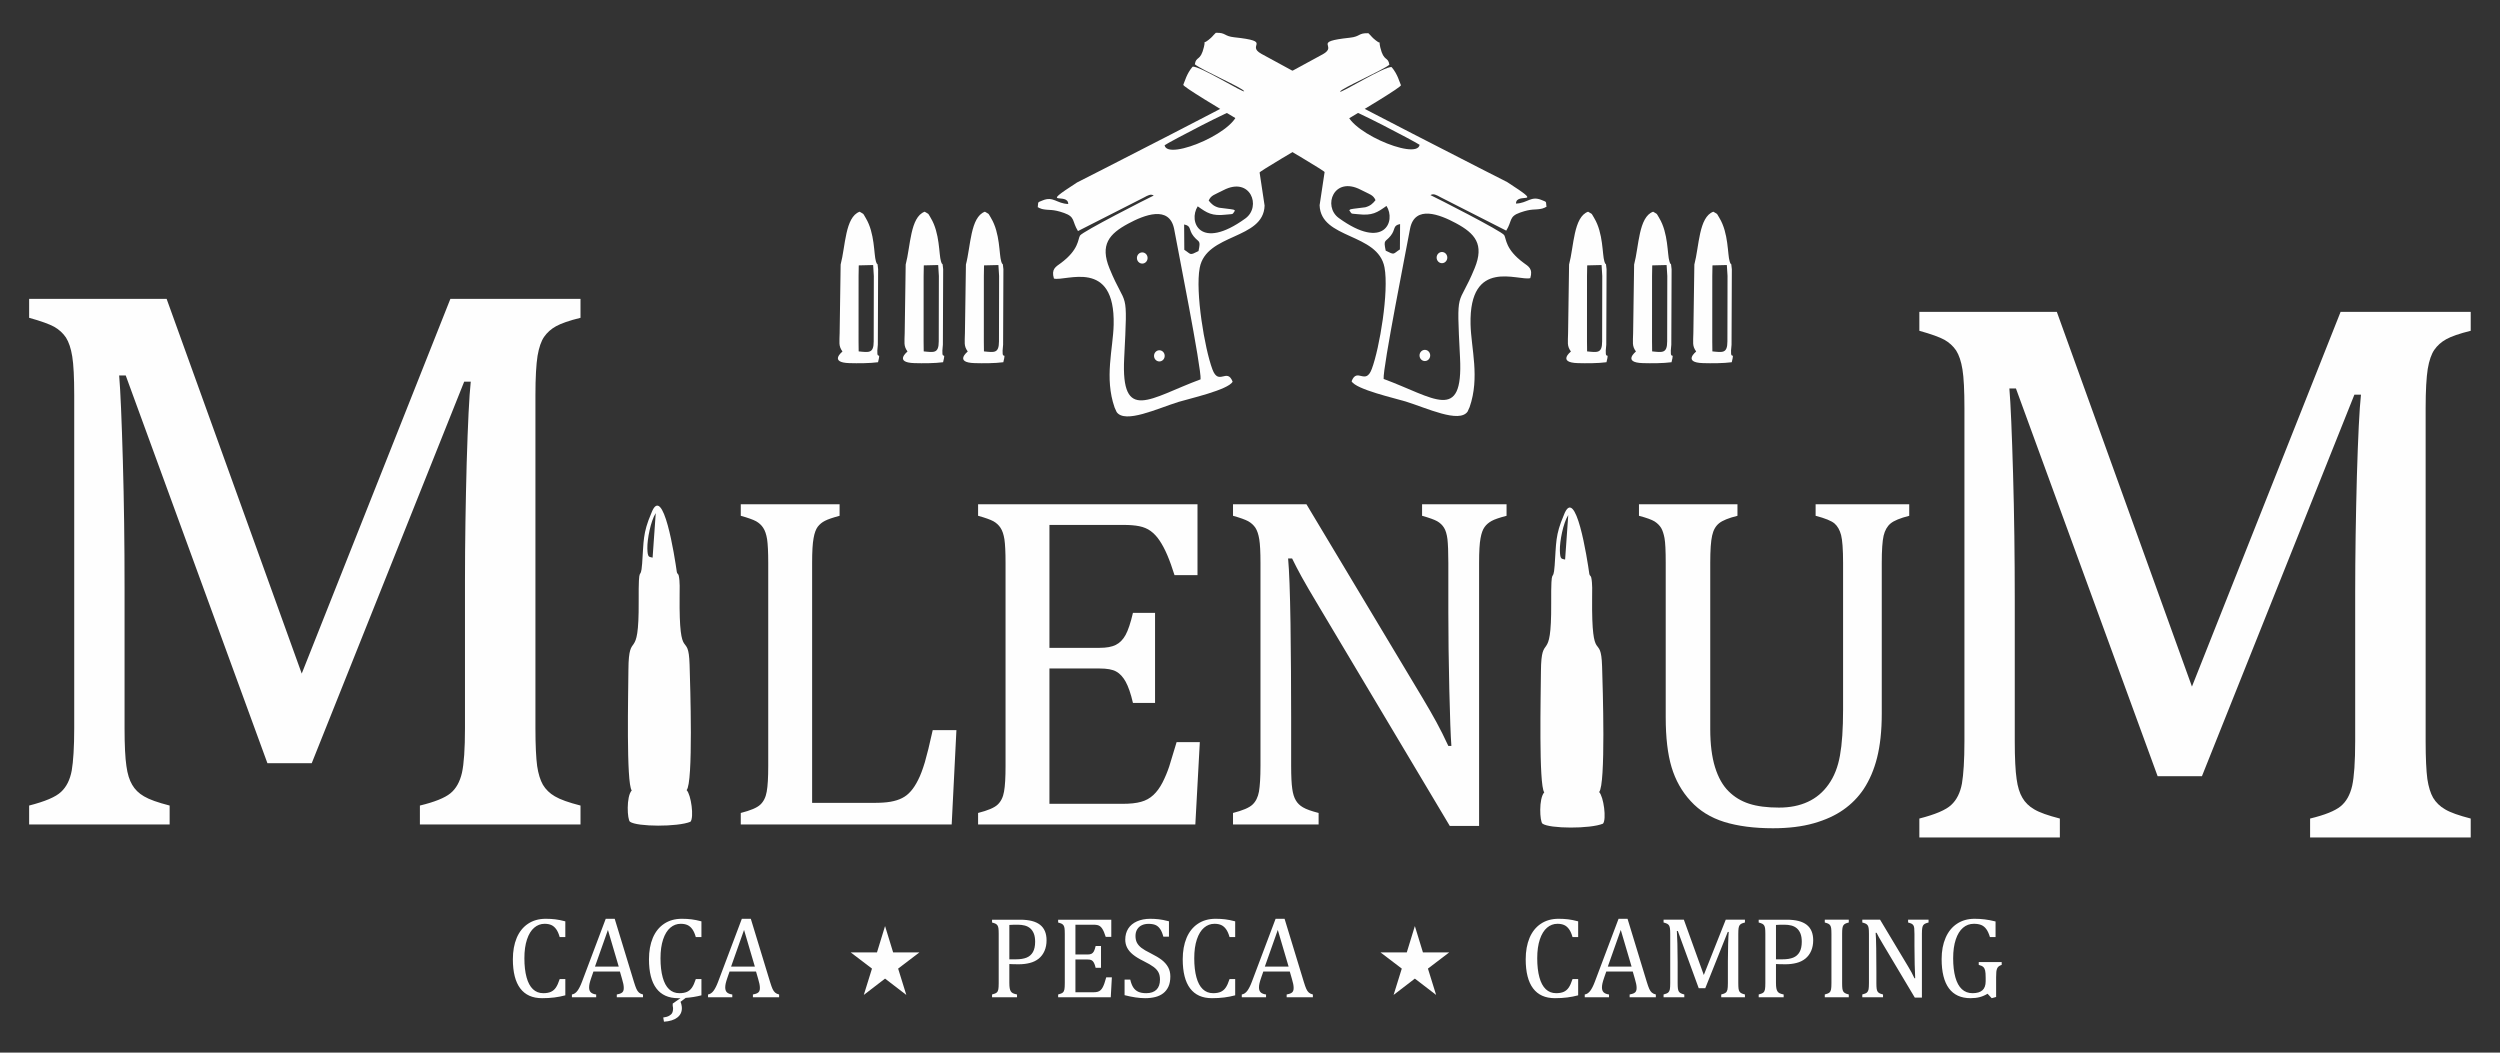 <?xml version="1.0" encoding="UTF-8"?>
<!DOCTYPE svg PUBLIC "-//W3C//DTD SVG 1.1//EN" "http://www.w3.org/Graphics/SVG/1.1/DTD/svg11.dtd">
<!-- Creator: CorelDRAW -->
<svg xmlns="http://www.w3.org/2000/svg" xml:space="preserve" width="190mm" height="80mm" version="1.1" style="shape-rendering:geometricPrecision; text-rendering:geometricPrecision; image-rendering:optimizeQuality; fill-rule:evenodd; clip-rule:evenodd"
viewBox="0 0 19000 8000"
 xmlns:xlink="http://www.w3.org/1999/xlink"
 xmlns:xodm="http://www.corel.com/coreldraw/odm/2003">
 <rect x="0" y="0" width="19000" height="8000" fill="#333333" stroke="none"/>
 <defs>
  <style type="text/css">
   <![CDATA[
    .fil1 {fill:#FEFEFE}
    .fil0 {fill:#FEFEFE;fill-rule:nonzero}
   ]]>
  </style>
 </defs>
 <g id="Camada_x0020_1">
  <g id="_2775684365488">
   <path class="fil0" d="M4411.92 2415.32c-85.91,20.97 -147.85,42.94 -185.8,63.93 -37.96,20.97 -67.94,47.95 -90.91,80.91 -21.97,31.97 -38.95,79.9 -49.93,144.83 -9.99,63.94 -15.99,163.83 -15.99,297.69l0 2532.22c0,129.86 5,225.76 12.98,286.7 9,59.92 23.97,107.87 43.96,142.83 20.98,34.97 50.93,64.93 90.9,87.91 39.96,23.97 104.88,46.95 194.79,69.92l0 143.85 -1220.66 0 0 -143.85c111.87,-26.96 188.78,-57.93 231.72,-92.9 42.97,-34.96 71.94,-86.9 87.91,-155.82 15,-67.93 22.98,-180.81 22.98,-338.64l0 -1120.77c0,-294.68 5.01,-593.35 12.99,-895.02 9,-300.67 18.98,-507.45 30.97,-618.33l-49.95 0 -1158.72 2899.84 -336.65 0 -1076.81 -2946.79 -49.96 0c9.99,118.88 18.99,334.64 27.97,646.3 9,312.66 12.99,633.31 12.99,962.95l0 1071.82c0,129.86 5,225.76 13.98,286.7 7.99,59.92 22.97,107.87 43.96,142.83 19.97,34.97 49.95,64.93 89.9,87.91 39.96,23.97 104.88,46.95 194.78,69.92l0 143.85 -1067.83 0 0 -143.85c120.87,-30.96 201.78,-64.93 242.73,-103.88 40.96,-37.95 67.93,-91.9 80.92,-161.82 11.98,-69.92 18.98,-177.81 18.98,-321.66l0 -2532.22c0,-133.86 -5.01,-232.76 -14.99,-293.68 -9.98,-61.94 -25.97,-108.89 -47.95,-143.85 -22.98,-33.96 -52.93,-60.93 -89.9,-81.91 -36.95,-19.97 -99.89,-42.96 -189.79,-67.92l0 -143.85 1044.85 0 1026.9 2847.89 1129.74 -2847.89 988.94 0 0 143.85zm1760.16 3686.48l467.4 0c51.13,0 93.71,-2.45 128.41,-8.53 34.09,-6.08 63.91,-15.21 88.24,-28 24.35,-12.16 46.26,-29.2 65.73,-51.72 19.48,-21.91 38.34,-50.52 55.99,-86.43 18.26,-35.29 34.68,-80.32 51.12,-134.49 15.83,-54.15 35.92,-135.1 59.64,-243.43l180.14 0 -35.91 716.91 -1602.99 0 0 -87.64c74.25,-18.86 123.55,-39.55 148.49,-63.28 24.96,-23.14 41.39,-56 48.68,-98.6 7.92,-42.6 11.56,-108.33 11.56,-195.96l0 -1542.75c0,-81.55 -3.04,-141.79 -8.5,-178.92 -6.1,-37.73 -15.83,-66.34 -29.84,-87.63 -13.39,-20.69 -31.65,-37.13 -54.16,-49.92 -22.5,-12.17 -61.47,-26.16 -116.23,-41.38l0 -87.63 750.99 0 0 87.63c-52.35,14.01 -89.46,26.78 -111.38,38.34 -21.91,10.96 -40.17,26.18 -54.76,45.04 -14.01,18.86 -24.96,48.08 -31.66,87.64 -7.29,38.95 -10.96,101.62 -10.96,186.83l0 1823.92zm2928.85 -2269.4l0 538.59 -174.66 0c-18.26,-58.42 -36.52,-109.54 -55.38,-153.35 -18.86,-44.43 -38.95,-80.95 -59.03,-110.77 -20.09,-29.83 -42.62,-53.56 -66.95,-71.21 -24.36,-17.65 -52.95,-29.82 -86.42,-36.51 -32.87,-6.7 -73.04,-9.74 -119.27,-9.74l-563.56 0 0 934.18 381.57 0c52.35,0 93.11,-7.31 122.94,-22.52 29.82,-14.61 54.78,-40.17 74.25,-75.47 19.48,-35.91 38.34,-91.89 56,-167.97l167.95 0 0 684.66 -167.95 0c-16.44,-71.2 -35.32,-124.76 -55.39,-161.28 -20.08,-35.9 -43.83,-62.08 -71.81,-77.29 -27.99,-15.82 -70,-23.12 -125.99,-23.12l-381.57 0 0 1028.5 554.43 0c58.4,0 105.87,-4.87 141.78,-15.22 36.52,-9.73 67.56,-27.38 93.73,-51.73 26.17,-24.35 49.29,-55.98 69.37,-94.94 20.09,-39.55 37.13,-80.33 51.14,-122.33 13.38,-41.98 32.25,-104.05 55.97,-184.39l176.5 0 -34.08 625.62 -1651.07 0 0 -87.64c74.23,-18.86 123.54,-39.55 148.48,-63.28 24.96,-23.14 41.38,-56 48.68,-98.6 7.92,-42.6 11.56,-108.33 11.56,-195.96l0 -1542.75c0,-81.55 -3.04,-141.79 -8.5,-178.92 -6.09,-37.73 -15.82,-66.34 -29.83,-87.63 -13.39,-20.69 -31.65,-37.13 -54.16,-49.92 -22.51,-12.17 -61.47,-26.16 -116.23,-41.38l0 -87.63 1667.5 0zm1708.65 1469.11c42.59,71.2 78.5,133.89 107.71,187.45 29.21,53.55 59.02,113.18 90.06,180.13l23.14 0c-5.49,-73.02 -10.96,-216.66 -15.84,-432.7 -4.85,-215.44 -7.3,-410.19 -7.3,-583.63l0 -374.88c0,-81.55 -2.43,-141.79 -6.68,-180.15 -4.88,-37.72 -13.4,-66.93 -26.17,-87.02 -12.17,-20.07 -29.82,-36.51 -51.73,-49.3 -21.92,-12.17 -60.26,-26.16 -115.02,-41.38l0 -87.63 642.04 0 0 87.63c-53.55,14.01 -91.27,26.78 -113.2,38.96 -21.91,12.17 -40.16,27.37 -53.54,46.25 -14.01,18.86 -24.35,47.47 -31.04,85.81 -7.31,37.72 -10.95,100.41 -10.95,186.83l0 1999.19 -222.74 0 -993.22 -1665.69c-62.07,-103.46 -105.87,-178.92 -132.05,-226.39 -26.17,-47.47 -50.51,-94.34 -73.03,-140.58l-30.43 0c8.52,91.28 14.61,256.81 18.26,496.6 3.04,239.17 4.88,477.74 4.88,715.69l0 363.93c0,79.12 3.03,137.54 8.5,174.67 4.89,36.51 14,65.71 26.78,87.02 12.19,21.3 30.42,39.55 54.78,53.56 24.33,14.6 63.91,28.59 118.67,42.59l0 87.64 -650.57 0 0 -87.64c73.64,-18.86 122.92,-39.55 147.89,-63.28 24.95,-23.14 41.37,-56 49.28,-98.6 7.31,-42.6 11.57,-108.33 11.57,-195.96l0 -1542.75c0,-81.55 -3.04,-141.79 -9.13,-178.92 -6.08,-37.73 -15.82,-66.34 -29.22,-87.63 -13.98,-20.69 -32.24,-37.13 -54.76,-49.92 -22.52,-12.17 -60.87,-26.16 -115.63,-41.38l0 -87.63 558.07 0 880.62 1469.11zm3491.77 122.93c0,129.63 -12.19,241.6 -35.92,335.33 -22.51,88.85 -55.99,167.97 -101.62,237.34 -41.39,61.48 -93.11,114.42 -155.2,157.63 -61.46,43.21 -136.32,77.29 -224.56,102.24 -87.64,24.95 -191.09,37.74 -309.76,37.74 -144.24,0 -267.17,-16.44 -370.02,-48.09 -102.85,-32.25 -188.05,-84.59 -255,-158.22 -67.56,-73.04 -115.63,-158.84 -145.45,-258.04 -29.82,-99.2 -44.41,-225.78 -44.41,-379.15l0 -1173.34c0,-92.51 -3.06,-155.18 -9.14,-188.05 -6.09,-32.26 -14.61,-58.43 -25.56,-77.29 -11.56,-18.86 -28,-35.29 -49.3,-49.3 -21.29,-13.39 -61.47,-27.99 -119.27,-43.21l0 -87.63 748.54 0 0 87.63c-66.34,16.44 -112.59,35.3 -138.74,55.99 -26.18,20.7 -44.44,51.74 -53.57,93.72 -9.74,41.38 -14.59,110.77 -14.59,208.14l0 1262.8c0,115.02 12.16,211.79 36.5,290.29 24.35,78.51 59.04,139.36 102.85,182.58 43.82,43.82 96.15,75.46 157.01,94.93 60.26,19.48 135.71,29.22 226.4,29.22 82.76,0 156.4,-14.61 219.09,-43.82 63.28,-29.21 115.63,-73.03 157.62,-132.68 42.6,-59.63 71.19,-132.66 86.42,-219.08 15.83,-87.02 23.72,-203.27 23.72,-349.93l0 -1114.31c0,-103.45 -5.46,-174.06 -15.21,-211.78 -10.34,-38.34 -26.77,-67.56 -49.89,-87.64 -23.75,-20.09 -71.22,-39.56 -143.63,-58.43l0 -87.63 711.42 0 0 87.63c-69.38,17.65 -116.22,37.13 -141.79,58.43 -25.57,21.29 -43.22,52.34 -52.95,93.11 -9.13,40.17 -13.99,108.94 -13.99,206.31l0 1146.56z"/>
   <path class="fil0" d="M4296.41 7002.29l0 119.57 -42.76 0c-6.94,-25.06 -15.78,-44.96 -26.4,-59.71 -10.6,-14.88 -23,-25.5 -37.15,-31.84 -14.15,-6.34 -31.09,-9.43 -51,-9.43 -29.63,0 -56.03,9.87 -79.16,29.63 -23.15,19.61 -41.43,49.38 -54.71,88.89 -13.26,39.66 -19.9,87.42 -19.9,143.6 0,56.46 5.61,104.67 16.51,144.47 10.9,39.96 26.98,70.03 48.37,90.38 21.23,20.19 47.47,30.37 78.56,30.37 23.59,0 42.92,-3.4 57.94,-10.18 14.9,-6.78 27.57,-17.39 37.74,-32.14 10.17,-14.74 19.9,-36.27 29.2,-64.86l42.76 0 0 123.54c-27.14,7.22 -54.85,12.67 -83.15,16.21 -28.46,3.69 -59.57,5.46 -93.62,5.46 -73.11,0 -128.4,-24.77 -165.7,-74.3 -37.45,-49.54 -56.18,-123.4 -56.18,-221.58 0,-61.62 9.73,-115.58 29.04,-162.02 19.47,-46.3 48.06,-82.12 85.8,-107.47 37.75,-25.37 82.72,-38.04 135.21,-38.04 26.22,0 50.41,1.33 72.52,4.13 22.26,2.66 47.47,7.81 76.08,15.32zm391.25 577.03l0 -21.23c14.45,-2.8 25.07,-6.04 32.15,-9.43 7.07,-3.39 12.38,-8.27 15.77,-14.45 3.54,-6.19 5.15,-14.45 5.15,-24.92 0,-9.73 -1.03,-20.34 -3.38,-31.69 -2.36,-11.36 -5.61,-24.18 -9.88,-38.19l-16.07 -55.72 -201.25 0 -14.72 42.3c-7.37,21.24 -12.39,37.46 -14.6,48.37 -2.37,10.9 -3.53,20.93 -3.53,29.78 0,17.24 4.41,29.93 13.26,38.03 8.69,8.1 22.25,13.41 40.39,15.92l0 21.23 -184.42 0 0 -21.23c16.06,-2.51 30.08,-11.94 42,-28.02 11.96,-16.05 23.59,-39.2 34.81,-69.13l180.15 -478.1 68.24 0 146.84 481.64c6.94,22.41 12.99,39.51 18.3,51.3 5.29,11.8 11.79,21.08 19.3,27.71 7.38,6.63 17.69,11.51 30.66,14.6l0 21.23 -199.17 0zm-165.85 -233.22l180.6 0 -82.13 -278.64 -98.47 278.64zm809.07 -343.81l0 119.57 -42.76 0c-6.92,-25.06 -15.78,-44.96 -26.38,-59.71 -10.61,-14.88 -23,-25.5 -37.15,-31.84 -14.15,-6.34 -31.11,-9.43 -51.02,-9.43 -29.63,0 -56.01,9.87 -79.16,29.63 -23.13,19.61 -41.43,49.38 -54.69,88.89 -13.28,39.66 -19.9,87.42 -19.9,143.6 0,56.46 5.59,104.67 16.51,144.47 10.9,39.96 26.98,70.03 48.35,90.38 21.23,20.19 47.47,30.37 78.59,30.37 23.58,0 42.89,-3.4 57.93,-10.18 14.89,-6.78 27.57,-17.39 37.74,-32.14 10.17,-14.74 19.9,-36.27 29.18,-64.86l42.76 0 0 123.54c-38.02,9.88 -77.98,16.35 -119.7,19.45l-39.21 29.78c2.79,6.34 5.29,14.01 7.22,23 2.05,8.85 3.09,17.4 3.09,25.51 0,29.62 -11.8,53.37 -35.23,71.35 -23.44,17.98 -57.07,28.45 -100.85,31.4l-5.59 -31.98c18.71,-2.37 33.76,-6.64 44.96,-12.98 11.19,-6.34 19.03,-13.71 23.29,-22.27 4.28,-8.39 6.5,-18.71 6.5,-30.81 0,-7.51 -0.9,-15.03 -2.66,-22.56l0 -17.24 59.27 -41.42c-2.95,0.29 -5.75,0.44 -8.7,0.44l-9.16 0c-73.1,0 -128.4,-24.77 -165.69,-74.3 -37.45,-49.54 -56.17,-123.4 -56.17,-221.58 0,-61.62 9.73,-115.58 29.04,-162.02 19.47,-46.3 48.06,-82.12 85.8,-107.47 37.75,-25.37 82.7,-38.04 135.19,-38.04 26.24,0 50.43,1.33 72.52,4.13 22.28,2.66 47.47,7.81 76.08,15.32zm391.26 577.03l0 -21.23c14.46,-2.8 25.08,-6.04 32.15,-9.43 7.08,-3.39 12.37,-8.27 15.76,-14.45 3.56,-6.19 5.17,-14.45 5.17,-24.92 0,-9.73 -1.02,-20.34 -3.39,-31.69 -2.36,-11.36 -5.6,-24.18 -9.88,-38.19l-16.08 -55.72 -201.23 0 -14.74 42.3c-7.37,21.24 -12.39,37.46 -14.59,48.37 -2.36,10.9 -3.53,20.93 -3.53,29.78 0,17.24 4.42,29.93 13.27,38.03 8.69,8.1 22.25,13.41 40.39,15.92l0 21.23 -184.44 0 0 -21.23c16.08,-2.51 30.09,-11.94 42.02,-28.02 11.94,-16.05 23.59,-39.2 34.79,-69.13l180.15 -478.1 68.26 0 146.84 481.64c6.92,22.41 12.97,39.51 18.28,51.3 5.31,11.8 11.79,21.08 19.3,27.71 7.39,6.63 17.71,11.51 30.67,14.6l0 21.23 -199.17 0zm-165.84 -233.22l180.6 0 -82.13 -278.64 -98.47 278.64zm2114.67 123.98c0,16.96 0.87,30.52 2.79,40.54 1.92,10.18 4.72,18.13 8.71,24.03 3.82,5.89 9.14,10.47 15.77,13.86 6.63,3.24 16.95,6.49 31.11,9.58l0 21.23 -189.73 0 0 -21.23c17.97,-4.58 29.9,-9.58 35.95,-15.33 6.05,-5.61 10.02,-13.57 11.8,-23.89 1.91,-10.31 2.81,-26.24 2.81,-47.46l0 -373.72c0,-19.76 -0.74,-34.35 -2.07,-43.35 -1.49,-9.14 -3.84,-16.07 -7.23,-21.22 -3.23,-5.02 -7.66,-9 -13.12,-12.1 -5.45,-2.95 -14.89,-6.34 -28.14,-10.02l0 -21.23 214.34 0c67.37,0 117.5,12.83 150.52,38.62 32.88,25.8 49.4,65.02 49.4,117.65 0,30.07 -5.18,56.9 -15.49,80.78 -10.46,23.89 -25.06,43.5 -44.08,58.83 -19.03,15.18 -41.42,26.23 -67.37,32.72 -25.95,6.64 -53.22,10.03 -81.68,10.03 -32,0 -56.75,-0.59 -74.29,-1.77l0 143.45zm0 -179.27l50.1 0c32.59,0 59.43,-4.28 80.5,-12.69 21.25,-8.54 37.47,-22.69 48.67,-42.45 11.19,-19.6 16.8,-45.85 16.8,-78.27 0,-24.78 -3.25,-45.42 -9.89,-62.08 -6.62,-16.51 -15.76,-29.78 -27.41,-39.95 -11.66,-10.03 -25.65,-17.1 -41.73,-21.37 -16.05,-4.13 -33.62,-6.2 -52.62,-6.2 -28.6,0 -49.97,0.59 -64.42,1.78l0 261.23zm774.85 -301.04l0 130.48 -42.31 0c-4.43,-14.17 -8.86,-26.54 -13.41,-37.17 -4.58,-10.76 -9.44,-19.59 -14.31,-26.83 -4.86,-7.22 -10.31,-12.96 -16.22,-17.25 -5.89,-4.27 -12.82,-7.22 -20.93,-8.83 -7.97,-1.63 -17.7,-2.37 -28.9,-2.37l-136.5 0 0 226.3 92.42 0c12.69,0 22.56,-1.77 29.79,-5.45 7.21,-3.54 13.26,-9.73 17.97,-18.29 4.73,-8.69 9.3,-22.25 13.57,-40.69l40.68 0 0 165.85 -40.68 0c-3.97,-17.24 -8.55,-30.22 -13.42,-39.06 -4.86,-8.7 -10.61,-15.04 -17.38,-18.73 -6.79,-3.83 -16.97,-5.59 -30.53,-5.59l-92.42 0 0 249.15 134.31 0c14.15,0 25.64,-1.19 34.34,-3.69 8.84,-2.36 16.36,-6.63 22.7,-12.53 6.34,-5.9 11.93,-13.56 16.8,-23 4.87,-9.59 9,-19.47 12.39,-29.64 3.23,-10.17 7.81,-25.2 13.56,-44.66l42.76 0 -8.27 151.55 -399.94 0 0 -21.23c17.97,-4.58 29.91,-9.58 35.96,-15.33 6.05,-5.61 10.01,-13.57 11.8,-23.89 1.9,-10.31 2.79,-26.24 2.79,-47.46l0 -373.72c0,-19.76 -0.73,-34.35 -2.06,-43.35 -1.49,-9.14 -3.84,-16.07 -7.23,-21.22 -3.23,-5.02 -7.65,-9 -13.12,-12.1 -5.46,-2.95 -14.9,-6.34 -28.14,-10.02l0 -21.23 403.93 0zm144.17 455.24c5.75,25.37 13.56,45.27 23.29,60.01 9.89,14.74 22.56,25.49 38.03,32.58 15.65,7.08 35.55,10.62 60.01,10.62 33.77,0 59.56,-8.86 77.55,-26.4 17.99,-17.54 26.98,-43.19 26.98,-76.81 0,-21.66 -3.68,-39.8 -11.2,-54.39 -7.53,-14.74 -19.76,-28.61 -36.71,-41.57 -16.96,-12.83 -42.91,-28.02 -77.69,-45.27 -33.76,-16.66 -60.3,-33.02 -79.91,-49.1 -19.62,-15.91 -34.21,-33.3 -43.94,-52.03 -9.57,-18.73 -14.44,-39.07 -14.44,-61.33 0,-32.29 7.66,-60.15 22.71,-84.03 15.18,-23.73 37.29,-42.02 66.47,-55 29.34,-12.96 62.82,-19.45 100.4,-19.45 21.97,0 43.35,1.18 64.14,3.54 20.94,2.2 47.02,7.37 78.44,15.47l0 116.62 -42.76 0c-6.63,-25.36 -14.88,-45.11 -25.07,-59.12 -10.02,-14.15 -21.82,-24.03 -35.38,-29.62 -13.56,-5.61 -31.1,-8.41 -52.63,-8.41 -18.72,0 -35.53,3.39 -50.43,10.32 -14.74,6.92 -26.54,17.39 -35.07,31.39 -8.71,13.87 -12.99,30.53 -12.99,49.83 0,20.49 3.69,37.75 10.92,51.76 7.37,14.15 18.88,27.27 34.36,39.35 15.61,12.1 38.61,25.66 69.13,40.54 36.85,18.44 65.47,35.68 85.81,51.46 20.2,15.91 36.11,33.91 47.47,54.25 11.34,20.2 17.1,43.93 17.1,71.06 0,30.22 -4.88,55.73 -14.3,76.66 -9.58,20.79 -22.7,37.89 -39.51,50.86 -16.81,13.12 -37,22.71 -60.45,28.6 -23.59,5.9 -49.25,8.85 -77.11,8.85 -45.25,0 -97.3,-7.67 -156.41,-22.86l0 -118.38 43.19 0zm797.42 -442.72l0 119.57 -42.75 0c-6.94,-25.06 -15.78,-44.96 -26.4,-59.71 -10.61,-14.88 -23,-25.5 -37.15,-31.84 -14.15,-6.34 -31.1,-9.43 -51,-9.43 -29.63,0 -56.04,9.87 -79.16,29.63 -23.15,19.61 -41.44,49.38 -54.71,88.89 -13.26,39.66 -19.91,87.42 -19.91,143.6 0,56.46 5.62,104.67 16.52,144.47 10.9,39.96 26.97,70.03 48.37,90.38 21.22,20.19 47.47,30.37 78.56,30.37 23.59,0 42.9,-3.4 57.94,-10.18 14.89,-6.78 27.57,-17.39 37.73,-32.14 10.18,-14.74 19.91,-36.27 29.21,-64.86l42.75 0 0 123.54c-27.13,7.22 -54.84,12.67 -83.15,16.21 -28.44,3.69 -59.56,5.46 -93.61,5.46 -73.12,0 -128.41,-24.77 -165.71,-74.3 -37.44,-49.54 -56.18,-123.4 -56.18,-221.58 0,-61.62 9.74,-115.58 29.05,-162.02 19.46,-46.3 48.06,-82.12 85.8,-107.47 37.75,-25.37 82.72,-38.04 135.2,-38.04 26.22,0 50.41,1.33 72.53,4.13 22.26,2.66 47.47,7.81 76.07,15.32zm391.25 577.03l0 -21.23c14.46,-2.8 25.08,-6.04 32.15,-9.43 7.08,-3.39 12.38,-8.27 15.77,-14.45 3.54,-6.19 5.16,-14.45 5.16,-24.92 0,-9.73 -1.03,-20.34 -3.39,-31.69 -2.36,-11.36 -5.61,-24.18 -9.87,-38.19l-16.07 -55.72 -201.25 0 -14.72 42.3c-7.37,21.24 -12.39,37.46 -14.61,48.37 -2.36,10.9 -3.52,20.93 -3.52,29.78 0,17.24 4.41,29.93 13.26,38.03 8.69,8.1 22.25,13.41 40.39,15.92l0 21.23 -184.42 0 0 -21.23c16.06,-2.51 30.07,-11.94 42,-28.02 11.96,-16.05 23.59,-39.2 34.81,-69.13l180.15 -478.1 68.24 0 146.84 481.64c6.94,22.41 12.98,39.51 18.3,51.3 5.29,11.8 11.77,21.08 19.3,27.71 7.38,6.63 17.69,11.51 30.66,14.6l0 21.23 -199.18 0zm-165.84 -233.22l180.6 0 -82.13 -278.64 -98.47 278.64zm2381.21 -343.81l0 119.57 -42.76 0c-6.92,-25.06 -15.77,-44.96 -26.39,-59.71 -10.6,-14.88 -22.99,-25.5 -37.14,-31.84 -14.15,-6.34 -31.1,-9.43 -51.02,-9.43 -29.63,0 -56.01,9.87 -79.16,29.63 -23.13,19.61 -41.43,49.38 -54.69,88.89 -13.28,39.66 -19.91,87.42 -19.91,143.6 0,56.46 5.6,104.67 16.52,144.47 10.89,39.96 26.98,70.03 48.35,90.38 21.24,20.19 47.47,30.37 78.58,30.37 23.59,0 42.9,-3.4 57.94,-10.18 14.89,-6.78 27.55,-17.39 37.74,-32.14 10.17,-14.74 19.9,-36.27 29.18,-64.86l42.76 0 0 123.54c-27.12,7.22 -54.83,12.67 -83.14,16.21 -28.46,3.69 -59.57,5.46 -93.62,5.46 -73.11,0 -128.41,-24.77 -165.7,-74.3 -37.46,-49.54 -56.17,-123.4 -56.17,-221.58 0,-61.62 9.73,-115.58 29.04,-162.02 19.47,-46.3 48.06,-82.12 85.8,-107.47 37.75,-25.37 82.7,-38.04 135.19,-38.04 26.23,0 50.42,1.33 72.52,4.13 22.28,2.66 47.47,7.81 76.08,15.32zm391.26 577.03l0 -21.23c14.45,-2.8 25.08,-6.04 32.15,-9.43 7.08,-3.39 12.37,-8.27 15.76,-14.45 3.55,-6.19 5.17,-14.45 5.17,-24.92 0,-9.73 -1.03,-20.34 -3.39,-31.69 -2.36,-11.36 -5.61,-24.18 -9.89,-38.19l-16.06 -55.72 -201.24 0 -14.74 42.3c-7.36,21.24 -12.38,37.46 -14.59,48.37 -2.36,10.9 -3.53,20.93 -3.53,29.78 0,17.24 4.42,29.93 13.26,38.03 8.7,8.1 22.26,13.41 40.4,15.92l0 21.23 -184.44 0 0 -21.23c16.08,-2.51 30.09,-11.94 42.02,-28.02 11.95,-16.05 23.59,-39.2 34.79,-69.13l180.15 -478.1 68.26 0 146.84 481.64c6.92,22.41 12.97,39.51 18.28,51.3 5.31,11.8 11.79,21.08 19.3,27.71 7.38,6.63 17.7,11.51 30.66,14.6l0 21.23 -199.16 0zm-165.84 -233.22l180.59 0 -82.12 -278.64 -98.47 278.64zm1042.14 -335.1c-12.69,3.09 -21.83,6.34 -27.42,9.44 -5.6,3.09 -10.02,7.07 -13.41,11.93 -3.26,4.72 -5.76,11.8 -7.37,21.38 -1.48,9.44 -2.36,24.18 -2.36,43.94l0 373.72c0,19.16 0.72,33.31 1.91,42.3 1.33,8.85 3.54,15.92 6.48,21.09 3.1,5.15 7.52,9.58 13.42,12.97 5.89,3.54 15.48,6.93 28.75,10.32l0 21.23 -180.16 0 0 -21.23c16.51,-3.97 27.88,-8.55 34.22,-13.71 6.32,-5.16 10.6,-12.82 12.95,-23 2.23,-10.02 3.39,-26.68 3.39,-49.97l0 -165.41c0,-43.49 0.76,-87.57 1.93,-132.1 1.32,-44.38 2.8,-74.89 4.56,-91.26l-7.36 0 -171.01 427.98 -49.69 0 -158.93 -434.91 -7.36 0c1.47,17.54 2.8,49.39 4.13,95.4 1.33,46.13 1.92,93.45 1.92,142.11l0 158.19c0,19.16 0.73,33.31 2.04,42.3 1.19,8.85 3.41,15.92 6.5,21.09 2.95,5.15 7.38,9.58 13.26,12.97 5.91,3.54 15.49,6.93 28.76,10.32l0 21.23 -157.59 0 0 -21.23c17.83,-4.58 29.77,-9.58 35.82,-15.33 6.04,-5.61 10.03,-13.57 11.94,-23.89 1.77,-10.31 2.8,-26.24 2.8,-47.46l0 -373.72c0,-19.76 -0.73,-34.35 -2.22,-43.35 -1.46,-9.14 -3.82,-16.07 -7.08,-21.22 -3.39,-5.02 -7.81,-9 -13.26,-12.1 -5.44,-2.95 -14.74,-6.34 -28,-10.02l0 -21.23 154.2 0 151.56 420.31 166.74 -420.31 145.94 0 0 21.23zm235.87 459.08c0,16.96 0.89,30.52 2.79,40.54 1.92,10.18 4.74,18.13 8.7,24.03 3.84,5.89 9.16,10.47 15.78,13.86 6.64,3.24 16.97,6.49 31.12,9.58l0 21.23 -189.74 0 0 -21.23c17.99,-4.58 29.91,-9.58 35.96,-15.33 6.05,-5.61 10.03,-13.57 11.8,-23.89 1.92,-10.31 2.8,-26.24 2.8,-47.46l0 -373.72c0,-19.76 -0.75,-34.35 -2.07,-43.35 -1.47,-9.14 -3.82,-16.07 -7.21,-21.22 -3.25,-5.02 -7.67,-9 -13.12,-12.1 -5.46,-2.95 -14.9,-6.34 -28.16,-10.02l0 -21.23 214.35 0c67.37,0 117.5,12.83 150.52,38.62 32.87,25.8 49.39,65.02 49.39,117.65 0,30.07 -5.16,56.9 -15.49,80.78 -10.46,23.89 -25.05,43.5 -44.08,58.83 -19.01,15.18 -41.42,26.23 -67.37,32.72 -25.95,6.64 -53.22,10.03 -81.66,10.03 -32,0 -56.77,-0.59 -74.31,-1.77l0 143.45zm0 -179.27l50.12 0c32.59,0 59.41,-4.28 80.49,-12.69 21.23,-8.54 37.45,-22.69 48.66,-42.45 11.2,-19.6 16.8,-45.85 16.8,-78.27 0,-24.78 -3.23,-45.42 -9.88,-62.08 -6.63,-16.51 -15.78,-29.78 -27.41,-39.95 -11.66,-10.03 -25.65,-17.1 -41.73,-21.37 -16.06,-4.13 -33.61,-6.2 -52.62,-6.2 -28.6,0 -49.99,0.59 -64.43,1.78l0 261.23zm502.72 180.6c0,19.16 0.59,33.31 1.9,42.3 1.33,8.85 3.54,15.92 6.5,21.09 3.09,5.15 7.51,9.58 13.41,12.97 5.89,3.54 15.49,6.93 28.75,10.32l0 21.23 -182.35 0 0 -21.23c17.98,-4.58 29.9,-9.58 35.95,-15.33 6.05,-5.61 10.03,-13.57 11.8,-23.89 1.92,-10.31 2.81,-26.24 2.81,-47.46l0 -373.72c0,-19.76 -0.76,-34.35 -2.08,-43.35 -1.48,-9.14 -3.83,-16.07 -7.22,-21.22 -3.23,-5.02 -7.66,-9 -13.12,-12.1 -5.45,-2.95 -14.89,-6.34 -28.14,-10.02l0 -21.23 182.35 0 0 21.23c-12.69,3.09 -21.83,6.34 -27.41,9.44 -5.61,3.09 -10.17,7.07 -13.42,11.93 -3.39,4.72 -5.75,11.8 -7.38,21.38 -1.62,9.44 -2.35,24.18 -2.35,43.94l0 373.72zm501.83 -125.75c10.32,17.24 19,32.42 26.07,45.4 7.09,12.97 14.32,27.42 21.83,43.64l5.62 0c-1.34,-17.69 -2.66,-52.49 -3.86,-104.82 -1.16,-52.2 -1.76,-99.37 -1.76,-141.38l0 -90.81c0,-19.76 -0.59,-34.35 -1.63,-43.64 -1.16,-9.15 -3.23,-16.22 -6.33,-21.08 -2.94,-4.87 -7.22,-8.85 -12.53,-11.95 -5.31,-2.95 -14.59,-6.34 -27.85,-10.02l0 -21.23 155.52 0 0 21.23c-12.97,3.39 -22.11,6.49 -27.41,9.44 -5.32,2.95 -9.74,6.63 -12.99,11.2 -3.39,4.57 -5.89,11.5 -7.51,20.78 -1.77,9.14 -2.66,24.33 -2.66,45.27l0 484.28 -53.95 0 -240.61 -403.5c-15.02,-25.07 -25.63,-43.34 -31.97,-54.83 -6.34,-11.51 -12.25,-22.86 -17.7,-34.07l-7.38 0c2.07,22.12 3.55,62.22 4.43,120.3 0.75,57.94 1.19,115.74 1.19,173.38l0 88.16c0,19.16 0.73,33.31 2.05,42.3 1.18,8.85 3.39,15.92 6.48,21.09 2.96,5.15 7.38,9.58 13.28,12.97 5.89,3.54 15.47,6.93 28.75,10.32l0 21.23 -157.6 0 0 -21.23c17.84,-4.58 29.79,-9.58 35.82,-15.33 6.04,-5.61 10.03,-13.57 11.95,-23.89 1.76,-10.31 2.79,-26.24 2.79,-47.46l0 -373.72c0,-19.76 -0.73,-34.35 -2.22,-43.35 -1.46,-9.14 -3.83,-16.07 -7.06,-21.22 -3.4,-5.02 -7.82,-9 -13.28,-12.1 -5.44,-2.95 -14.74,-6.34 -28,-10.02l0 -21.23 135.18 0 213.34 355.89zm668.56 231.44l-33.62 9.15 -31.55 -33.76c-18.72,11.49 -38.31,20.05 -58.8,25.51 -20.36,5.44 -43.79,8.25 -70.33,8.25 -72.83,0 -127.67,-25.06 -164.52,-74.89 -36.87,-49.98 -55.3,-124.28 -55.3,-222.76 0,-61.34 10.03,-115.15 30.22,-161.43 20.06,-46.44 49.11,-82.12 86.84,-106.88 37.58,-24.92 81.96,-37.45 132.99,-37.45 26.82,0 52.46,1.47 77.24,4.57 24.77,2.95 52.32,8.25 82.55,15.78l0 118.67 -42.76 0c-7.8,-25.8 -16.94,-46.15 -27.7,-60.59 -10.62,-14.59 -23.3,-24.91 -38.18,-31.1 -14.91,-6.2 -33.61,-9.29 -56.33,-9.29 -31.4,0 -58.96,10.02 -82.55,30.22 -23.59,20.19 -41.87,49.83 -54.99,89.18 -13.12,39.37 -19.76,86.69 -19.76,142.28 0,56.46 5.61,104.67 16.66,144.77 11.07,39.95 27.57,70.17 49.54,90.52 21.83,20.19 48.81,30.37 80.79,30.37 33.9,0 59.11,-7.37 75.48,-22.27 16.51,-14.74 24.62,-37.59 24.62,-68.4l0 -25.95c0,-25.95 -1.33,-44.67 -4.12,-56.17 -2.66,-11.5 -7.54,-20.35 -14.46,-26.69 -6.93,-6.33 -18.27,-11.64 -34.05,-15.62l0 -21.24 174.41 0 0 21.24c-10.32,3.39 -18.13,7.37 -23.31,11.94 -5.15,4.43 -9.14,9.87 -11.79,16.51 -2.8,6.63 -4.72,14.9 -5.75,24.48 -0.87,9.57 -1.47,23.44 -1.47,41.28l0 149.77z"/>
   <polygon class="fil1" points="6726.43,7038.07 6787.85,7238.38 6987.81,7237.98 6825.82,7361.37 6887.96,7561.43 6726.43,7437.39 6564.88,7561.43 6627.04,7361.37 6465.04,7237.98 6665,7238.38 "/>
   <polygon class="fil1" points="10752.92,7038.08 10814.36,7238.38 11014.3,7237.98 10852.32,7361.38 10914.48,7561.43 10752.92,7437.39 10591.38,7561.43 10653.54,7361.38 10491.53,7237.98 10691.51,7238.38 "/>
   <path class="fil1" d="M12061.98 2670.61l-0.87 -75.84 0.16 -497.07 1.38 -80.8 109.34 -2.65 5.22 83.41 -0.98 497.1c-0.07,92.7 -37.2,83.48 -114.25,75.85zm-123.13 0.62c-1.14,1.83 -105.17,83.88 52.63,88.5 63.61,1.86 155.89,1.68 217.76,-6.79 26.84,-108.16 -18.89,17.26 -1.56,-133.28l2.22 -573.35c-7.48,-71.83 -2.73,-15.38 -16.81,-60.37 -16.47,-52.64 -7.38,-213.6 -77.35,-328.95 -26.24,-43.25 -7.74,-23.5 -46.33,-47.94 -110.8,40.01 -107.51,262.76 -144.37,401.39l-7.58 520.67c-0.74,71.01 -10,96.97 21.39,140.12z"/>
   <path class="fil1" d="M12556.31 2670.61l-0.86 -75.84 0.15 -497.07 1.38 -80.8 109.35 -2.65 5.21 83.41 -0.98 497.1c-0.07,92.7 -37.2,83.48 -114.25,75.85zm-123.13 0.62c-1.14,1.83 -105.16,83.88 52.64,88.5 63.6,1.86 155.88,1.68 217.76,-6.79 26.84,-108.16 -18.9,17.26 -1.57,-133.28l2.23 -573.35c-7.48,-71.83 -2.74,-15.38 -16.81,-60.37 -16.47,-52.64 -7.38,-213.6 -77.35,-328.95 -26.25,-43.25 -7.74,-23.5 -46.34,-47.94 -110.79,40.01 -107.51,262.76 -144.36,401.39l-7.57 520.67c-0.76,71.01 -10.02,96.97 21.37,140.12z"/>
   <path class="fil1" d="M13014.04 2670.61l-0.88 -75.84 0.17 -497.07 1.38 -80.8 109.35 -2.65 5.2 83.41 -0.97 497.1c-0.09,92.7 -37.2,83.48 -114.25,75.85zm-123.13 0.62c-1.14,1.83 -105.17,83.88 52.63,88.5 63.6,1.86 155.87,1.68 217.77,-6.79 26.82,-108.16 -18.92,17.26 -1.57,-133.28l2.22 -573.35c-7.48,-71.83 -2.75,-15.38 -16.81,-60.37 -16.48,-52.64 -7.37,-213.6 -77.35,-328.95 -26.24,-43.25 -7.74,-23.5 -46.35,-47.94 -110.79,40.01 -107.49,262.76 -144.36,401.39l-7.57 520.67c-0.74,71.01 -10.02,96.97 21.39,140.12z"/>
   <path class="fil1" d="M6525.89 2670.61l-0.87 -75.84 0.17 -497.07 1.38 -80.8 109.35 -2.65 5.21 83.41 -0.98 497.1c-0.09,92.7 -37.21,83.48 -114.26,75.85zm-123.13 0.62c-1.13,1.83 -105.18,83.88 52.64,88.5 63.59,1.86 155.87,1.68 217.77,-6.79 26.81,-108.16 -18.91,17.26 -1.57,-133.28l2.21 -573.35c-7.47,-71.83 -2.74,-15.38 -16.81,-60.37 -16.47,-52.64 -7.36,-213.6 -77.35,-328.95 -26.24,-43.25 -7.74,-23.5 -46.34,-47.94 -110.79,40.01 -107.49,262.76 -144.36,401.39l-7.56 520.67c-0.76,71.01 -10.03,96.97 21.37,140.12z"/>
   <path class="fil1" d="M7020.22 2670.61l-0.87 -75.84 0.18 -497.07 1.38 -80.8 109.34 -2.65 5.22 83.41 -0.98 497.1c-0.1,92.7 -37.2,83.48 -114.27,75.85zm-123.13 0.62c-1.12,1.83 -105.17,83.88 52.65,88.5 63.59,1.86 155.87,1.68 217.76,-6.79 26.82,-108.16 -18.91,17.26 -1.56,-133.28l2.2 -573.35c-7.46,-71.83 -2.73,-15.38 -16.81,-60.37 -16.47,-52.64 -7.37,-213.6 -77.34,-328.95 -26.23,-43.25 -7.73,-23.5 -46.34,-47.94 -110.8,40.01 -107.49,262.76 -144.37,401.39l-7.56 520.67c-0.76,71.01 -10.02,96.97 21.37,140.12z"/>
   <path class="fil1" d="M7477.95 2670.61l-0.87 -75.84 0.15 -497.07 1.38 -80.8 109.35 -2.65 5.23 83.41 -0.99 497.1c-0.08,92.7 -37.2,83.48 -114.25,75.85zm-123.13 0.62c-1.14,1.83 -105.17,83.88 52.63,88.5 63.6,1.86 155.89,1.68 217.76,-6.79 26.84,-108.16 -18.91,17.26 -1.56,-133.28l2.22 -573.35c-7.48,-71.83 -2.73,-15.38 -16.81,-60.37 -16.47,-52.64 -7.38,-213.6 -77.35,-328.95 -26.25,-43.25 -7.74,-23.5 -46.33,-47.94 -110.8,40.01 -107.52,262.76 -144.37,401.39l-7.58 520.67c-0.75,71.01 -10,96.97 21.39,140.12z"/>
   <path class="fil1" d="M9124.49 2883c-383.38,141.57 -605.87,337.93 -580.67,-161.27 27.96,-553.9 17.8,-365.15 -111.5,-681.4 -73.79,-180.57 -3.06,-262.87 143.05,-341.36 120.67,-64.81 310.89,-140.71 347.94,40.42 24.88,137.81 208.37,1060.15 201.18,1143.61zm-125.09 -1177.05c57.35,11.4 31.76,38.99 71.37,88.79 41.34,51.92 56.44,24.56 37.92,113.35 -70.92,35.78 -53.28,25.61 -107.95,-9.63l-1.34 -192.51zm299.36 -260.91c204.41,-106.02 290.35,125.24 166.05,215.27 -344.4,249.41 -436.13,23.46 -362.1,-92.2 70.85,50.55 107.99,75.35 214.97,63.11 60.44,-6.91 44.91,3.1 68.1,-30.58 -16.98,-11.38 -1.81,-4.42 -32.52,-11.01l-89.33 -11.2c-38.47,-10.49 -56.49,-27.43 -77.88,-54.27 18.93,-41.57 42.08,-42.46 112.71,-79.12zm-447.75 -341.45c54.56,-34.84 510.11,-273.66 554.11,-276.91 42.46,155.54 -534.59,402.93 -554.11,276.91zm1796.07 -456.23c-11.56,-24.75 -24.39,-82.39 -70.2,-136.85 -43.86,-14.35 -402.62,209.04 -392.14,185.24 10.89,-24.8 317.33,-157.85 374.65,-203.93 -10.53,-65.12 -42.58,-19.92 -69.07,-130.92 -16.22,-67.86 15.89,-14.23 -34.3,-53.9 -33.63,-26.56 -27.31,-26.86 -56.23,-54.55 -78.11,-2.56 -59.73,25.37 -140,34.02 -299.16,32.28 -85.25,58.59 -206.26,125.76 -577.15,320.47 -1868.15,974.69 -1868.15,974.69 -299.41,193.58 -66.71,70.22 -66.81,163.46 -89.26,-3.27 -112.83,-61.2 -194.59,-27.26 -43.46,18.05 -30.64,7.57 -37.17,52.04 2.94,2 7.81,0.5 9.63,4.68l20.56 7.79c3.56,0.85 7.22,1.8 11.26,2.59 49.06,9.55 70.61,-2.69 158.56,28.23 86.96,30.58 58.8,61.45 105.81,137.56l500.88 -254.82c30.51,-16.43 51.96,-29.49 74.99,-15.24 -41.52,19.23 -542.12,273.81 -560.41,304.21 -16.89,28.11 -7.28,107.42 -147.59,210.71 -35.19,25.91 -72.86,43.36 -50.59,116.13 88.68,23.89 465.95,-159.18 453.91,351.46 -4.31,182.38 -71.4,402.58 6.94,628.15 1.84,5.26 14.22,32.64 15.5,34.48 63.31,91.28 310.59,-26.98 471.66,-76.92 74.81,-23.19 377.73,-91.14 410.03,-153.54 -42.44,-108.96 -105.71,34.65 -153.6,-93.54 -59.51,-159.35 -130.88,-588.52 -96.6,-771.31 49.54,-264.31 485.03,-212.73 493.2,-473.16l-37.91 -251.65c-2.28,-15.41 1085.59,-638.86 1074.04,-663.61z"/>
   <path class="fil1" d="M8681.14 1928.24c16.87,0 30.57,14.56 30.57,32.53 0,17.97 -13.7,32.55 -30.57,32.55 -16.89,0 -30.56,-14.58 -30.56,-32.55 0,-17.97 13.67,-32.53 30.56,-32.53z"/>
   <path class="fil0" d="M8681.14 1918.24c11.3,0 21.52,4.86 28.89,12.69 7.21,7.68 11.68,18.24 11.68,29.84 0,11.6 -4.47,22.18 -11.69,29.85 -7.35,7.83 -17.58,12.7 -28.88,12.7 -11.3,0 -21.53,-4.86 -28.88,-12.69 -7.21,-7.68 -11.68,-18.26 -11.68,-29.86 0,-11.61 4.47,-22.17 11.68,-29.85 7.35,-7.82 17.58,-12.68 28.88,-12.68zm14.35 26.37c-3.69,-3.93 -8.78,-6.37 -14.35,-6.37 -5.57,0 -10.65,2.44 -14.34,6.36 -3.83,4.08 -6.22,9.81 -6.22,16.17 0,6.37 2.39,12.1 6.22,16.18 3.69,3.93 8.78,6.37 14.34,6.37 5.56,0 10.65,-2.45 14.34,-6.38 3.85,-4.09 6.23,-9.82 6.23,-16.17 0,-6.35 -2.39,-12.08 -6.22,-16.16z"/>
   <path class="fil1" d="M8811.12 2672.01c16.88,0 30.56,14.56 30.56,32.53 0,17.97 -13.68,32.54 -30.56,32.54 -16.89,0 -30.57,-14.57 -30.57,-32.54 0,-17.97 13.68,-32.53 30.57,-32.53z"/>
   <path class="fil0" d="M8811.12 2662.01c11.3,0 21.52,4.85 28.88,12.69 7.21,7.67 11.68,18.24 11.68,29.84 0,11.61 -4.47,22.17 -11.68,29.85 -7.36,7.84 -17.58,12.69 -28.88,12.69 -11.3,0 -21.54,-4.86 -28.89,-12.69 -7.21,-7.68 -11.68,-18.24 -11.68,-29.85 0,-11.61 4.47,-22.17 11.68,-29.84 7.35,-7.83 17.59,-12.69 28.89,-12.69zm14.34 26.37c-3.69,-3.93 -8.78,-6.37 -14.34,-6.37 -5.56,0 -10.66,2.44 -14.35,6.37 -3.84,4.08 -6.22,9.8 -6.22,16.16 0,6.36 2.39,12.09 6.22,16.17 3.69,3.93 8.79,6.37 14.35,6.37 5.56,0 10.65,-2.44 14.34,-6.37 3.83,-4.08 6.22,-9.81 6.22,-16.17 0,-6.35 -2.38,-12.08 -6.22,-16.16z"/>
   <path class="fil1" d="M10515.55 2879.92c383.4,141.56 605.88,337.93 580.68,-161.27 -27.97,-553.91 -17.81,-365.15 111.5,-681.4 73.8,-180.57 3.05,-262.87 -143.06,-341.36 -120.65,-64.81 -310.89,-140.72 -347.92,40.42 -24.9,137.81 -208.39,1060.15 -201.2,1143.61zm125.11 -1177.05c-57.37,11.4 -31.76,38.99 -71.39,88.78 -41.33,51.93 -56.44,24.57 -37.92,113.36 70.92,35.78 53.28,25.6 107.95,-9.63l1.36 -192.51zm-299.36 -260.91c-204.42,-106.03 -290.37,125.24 -166.06,215.27 344.41,249.41 436.12,23.45 362.09,-92.2 -70.83,50.55 -107.97,75.35 -214.95,63.11 -60.46,-6.91 -44.93,3.1 -68.11,-30.58 16.97,-11.39 1.82,-4.42 32.51,-11.02l89.33 -11.2c38.49,-10.49 56.51,-27.43 77.88,-54.26 -18.93,-41.57 -42.06,-42.46 -112.69,-79.12zm447.73 -341.45c-54.56,-34.84 -510.11,-273.66 -554.1,-276.91 -42.45,155.54 534.59,402.93 554.1,276.91zm-1796.05 -456.23c11.56,-24.75 24.39,-82.39 70.18,-136.86 43.87,-14.35 402.64,209.05 392.16,185.25 -10.92,-24.8 -317.36,-157.86 -374.68,-203.94 10.56,-65.11 42.6,-19.91 69.09,-130.91 16.23,-67.87 -15.89,-14.23 34.31,-53.9 33.62,-26.57 27.29,-26.86 56.22,-54.56 78.1,-2.55 59.72,25.38 140,34.03 299.15,32.28 85.24,58.59 206.25,125.76 577.16,320.47 1868.17,974.69 1868.17,974.69 299.41,193.57 66.7,70.22 66.8,163.46 89.27,-3.27 112.82,-61.21 194.58,-27.26 43.47,18.05 30.66,7.57 37.19,52.03 -2.96,2.01 -7.81,0.51 -9.64,4.69l-20.55 7.78c-3.56,0.86 -7.24,1.8 -11.29,2.59 -49.05,9.56 -70.58,-2.68 -158.54,28.24 -86.96,30.58 -58.82,61.44 -105.81,137.56l-500.87 -254.82c-30.53,-16.43 -51.96,-29.49 -74.99,-15.25 41.5,19.24 542.12,273.82 560.39,304.21 16.91,28.12 7.3,107.42 147.61,210.72 35.19,25.91 72.86,43.35 50.57,116.12 -88.67,23.89 -465.94,-159.17 -453.89,351.47 4.3,182.37 71.38,402.58 -6.95,628.15 -1.83,5.26 -14.21,32.64 -15.49,34.48 -63.31,91.28 -310.6,-26.98 -471.66,-76.92 -74.83,-23.2 -377.74,-91.15 -410.03,-153.54 42.42,-108.97 105.71,34.64 153.58,-93.55 59.51,-159.34 130.9,-588.52 96.62,-771.3 -49.54,-264.31 -485.05,-212.73 -493.22,-473.16l37.91 -251.65c2.29,-15.41 -1085.58,-638.86 -1074.02,-663.61z"/>
   <path class="fil1" d="M10958.9 1925.16c-16.87,0 -30.55,14.56 -30.55,32.53 0,17.97 13.68,32.54 30.55,32.54 16.89,0 30.58,-14.57 30.58,-32.54 0,-17.97 -13.69,-32.53 -30.58,-32.53z"/>
   <path class="fil0" d="M10958.9 1935.16c-5.56,0 -10.64,2.44 -14.33,6.37 -3.84,4.08 -6.22,9.81 -6.22,16.16 0,6.36 2.39,12.09 6.22,16.17 3.69,3.93 8.77,6.37 14.33,6.37 5.56,0 10.66,-2.44 14.35,-6.37 3.85,-4.09 6.23,-9.81 6.23,-16.17 0,-6.35 -2.38,-12.07 -6.23,-16.16 -3.69,-3.93 -8.78,-6.37 -14.35,-6.37zm-28.87 -7.31c7.36,-7.84 17.57,-12.69 28.87,-12.69 11.31,0 21.54,4.86 28.89,12.69 7.22,7.67 11.69,18.24 11.69,29.84 0,11.61 -4.47,22.18 -11.69,29.85 -7.35,7.83 -17.59,12.69 -28.89,12.69 -11.3,0 -21.51,-4.85 -28.87,-12.69 -7.21,-7.68 -11.68,-18.26 -11.68,-29.85 0,-11.6 4.47,-22.17 11.68,-29.84z"/>
   <path class="fil1" d="M10828.93 2668.92c-16.87,0 -30.56,14.57 -30.56,32.53 0,17.97 13.69,32.55 30.56,32.55 16.88,0 30.56,-14.58 30.56,-32.55 0,-17.96 -13.68,-32.53 -30.56,-32.53z"/>
   <path class="fil0" d="M10828.93 2678.92c-5.56,0 -10.65,2.44 -14.34,6.37 -3.83,4.08 -6.22,9.81 -6.22,16.16 0,6.36 2.39,12.09 6.22,16.17 3.69,3.93 8.78,6.38 14.34,6.38 5.56,0 10.65,-2.44 14.34,-6.37 3.83,-4.09 6.22,-9.82 6.22,-16.18 0,-6.35 -2.39,-12.08 -6.22,-16.16 -3.69,-3.93 -8.78,-6.37 -14.34,-6.37zm-28.88 -7.31c7.36,-7.84 17.58,-12.69 28.88,-12.69 11.3,0 21.53,4.86 28.88,12.69 7.21,7.68 11.68,18.24 11.68,29.84 0,11.6 -4.47,22.17 -11.68,29.86 -7.35,7.83 -17.58,12.69 -28.88,12.69 -11.3,0 -21.53,-4.87 -28.88,-12.7 -7.21,-7.68 -11.68,-18.26 -11.68,-29.85 0,-11.6 4.47,-22.16 11.68,-29.84z"/>
   <path class="fil0" d="M18777.45 2513.99c-85.89,20.98 -147.83,42.95 -185.79,63.93 -37.97,20.97 -67.93,47.95 -90.9,80.91 -21.97,31.97 -38.95,79.91 -49.95,144.84 -9.98,63.94 -15.97,163.83 -15.97,297.68l0 2532.23c0,129.86 5,225.76 12.98,286.7 8.99,59.92 23.97,107.87 43.95,142.83 20.97,34.96 50.95,64.93 90.89,87.9 39.97,23.98 104.91,46.95 194.79,69.93l0 143.84 -1220.66 0 0 -143.84c111.88,-26.97 188.8,-57.94 231.74,-92.9 42.95,-34.96 71.92,-86.9 87.91,-155.82 14.98,-67.94 22.99,-180.82 22.99,-338.64l0 -1120.77c0,-294.68 4.98,-593.35 12.96,-895.03 9.01,-300.67 18.99,-507.45 30.97,-618.32l-49.94 0 -1158.73 2899.83 -336.63 0 -1076.83 -2946.78 -49.95 0c10.01,118.87 18.98,334.63 27.99,646.29 8.97,312.66 12.96,633.32 12.96,962.96l0 1071.82c0,129.86 5.01,225.76 14,286.7 8,59.92 22.98,107.87 43.96,142.83 19.97,34.96 49.93,64.93 89.89,87.9 39.97,23.98 104.88,46.95 194.79,69.93l0 143.84 -1067.83 0 0 -143.84c120.87,-30.96 201.76,-64.93 242.73,-103.89 40.97,-37.95 67.93,-91.89 80.92,-161.81 11.99,-69.92 18.96,-177.81 18.96,-321.66l0 -2532.23c0,-133.85 -4.98,-232.75 -14.97,-293.68 -9.98,-61.94 -25.98,-108.89 -47.95,-143.85 -22.97,-33.96 -52.95,-60.92 -89.91,-81.91 -36.95,-19.97 -99.89,-42.95 -189.78,-67.92l0 -143.84 1044.85 0 1026.89 2847.89 1129.75 -2847.89 988.92 0 0 143.84z"/>
   <path class="fil1" d="M4959.77 4238.06c-26.36,-8.24 -38.07,3.84 -39.86,-70.02 -1.62,-66.78 25,-208.7 63.8,-268.45l-23.94 338.47zm-10.23 -336.6c-65.3,152.21 -56.71,210.15 -69.17,380.96 -11.31,155.36 -28.11,-31.72 -26.37,289.19 2.65,482.93 -76.02,200.03 -78.02,518.99 -1.13,177.02 -17.35,862.25 25.23,916.65 -42.72,46.7 -33.97,222.98 -13.26,237.98 53.4,38.71 363.11,40.41 459.67,0 27.96,-32.06 5.08,-205.58 -29.36,-240.46 51.14,-54.11 27.41,-795.26 22.6,-953.41 -8.28,-271.92 -80.61,9.85 -75.79,-518.54 0.45,-51.49 3.18,-112.28 -6.63,-158.04 -3.2,-14.94 -12.59,-13.13 -14.57,-27.48 -15.35,-110.55 -104.09,-688.35 -194.33,-445.84z"/>
   <path class="fil1" d="M11894.87 4252.67c-26.35,-8.25 -38.05,3.83 -39.85,-70.03 -1.62,-66.77 25,-208.69 63.8,-268.44l-23.95 338.47zm-10.23 -336.6c-65.29,152.2 -56.7,210.14 -69.16,380.96 -11.31,155.35 -28.11,-31.73 -26.37,289.19 2.65,482.93 -76.02,200.03 -78.03,518.99 -1.13,177.01 -17.34,862.25 25.24,916.64 -42.72,46.71 -33.97,222.98 -13.27,237.98 53.4,38.71 363.12,40.41 459.68,0 27.96,-32.06 5.06,-205.57 -29.36,-240.46 51.14,-54.1 27.41,-795.26 22.6,-953.4 -8.28,-271.93 -80.61,9.84 -75.81,-518.55 0.47,-51.48 3.19,-112.28 -6.61,-158.03 -3.21,-14.95 -12.59,-13.14 -14.58,-27.48 -15.34,-110.55 -104.08,-688.35 -194.33,-445.84z"/>
  </g>
 </g>
</svg>
